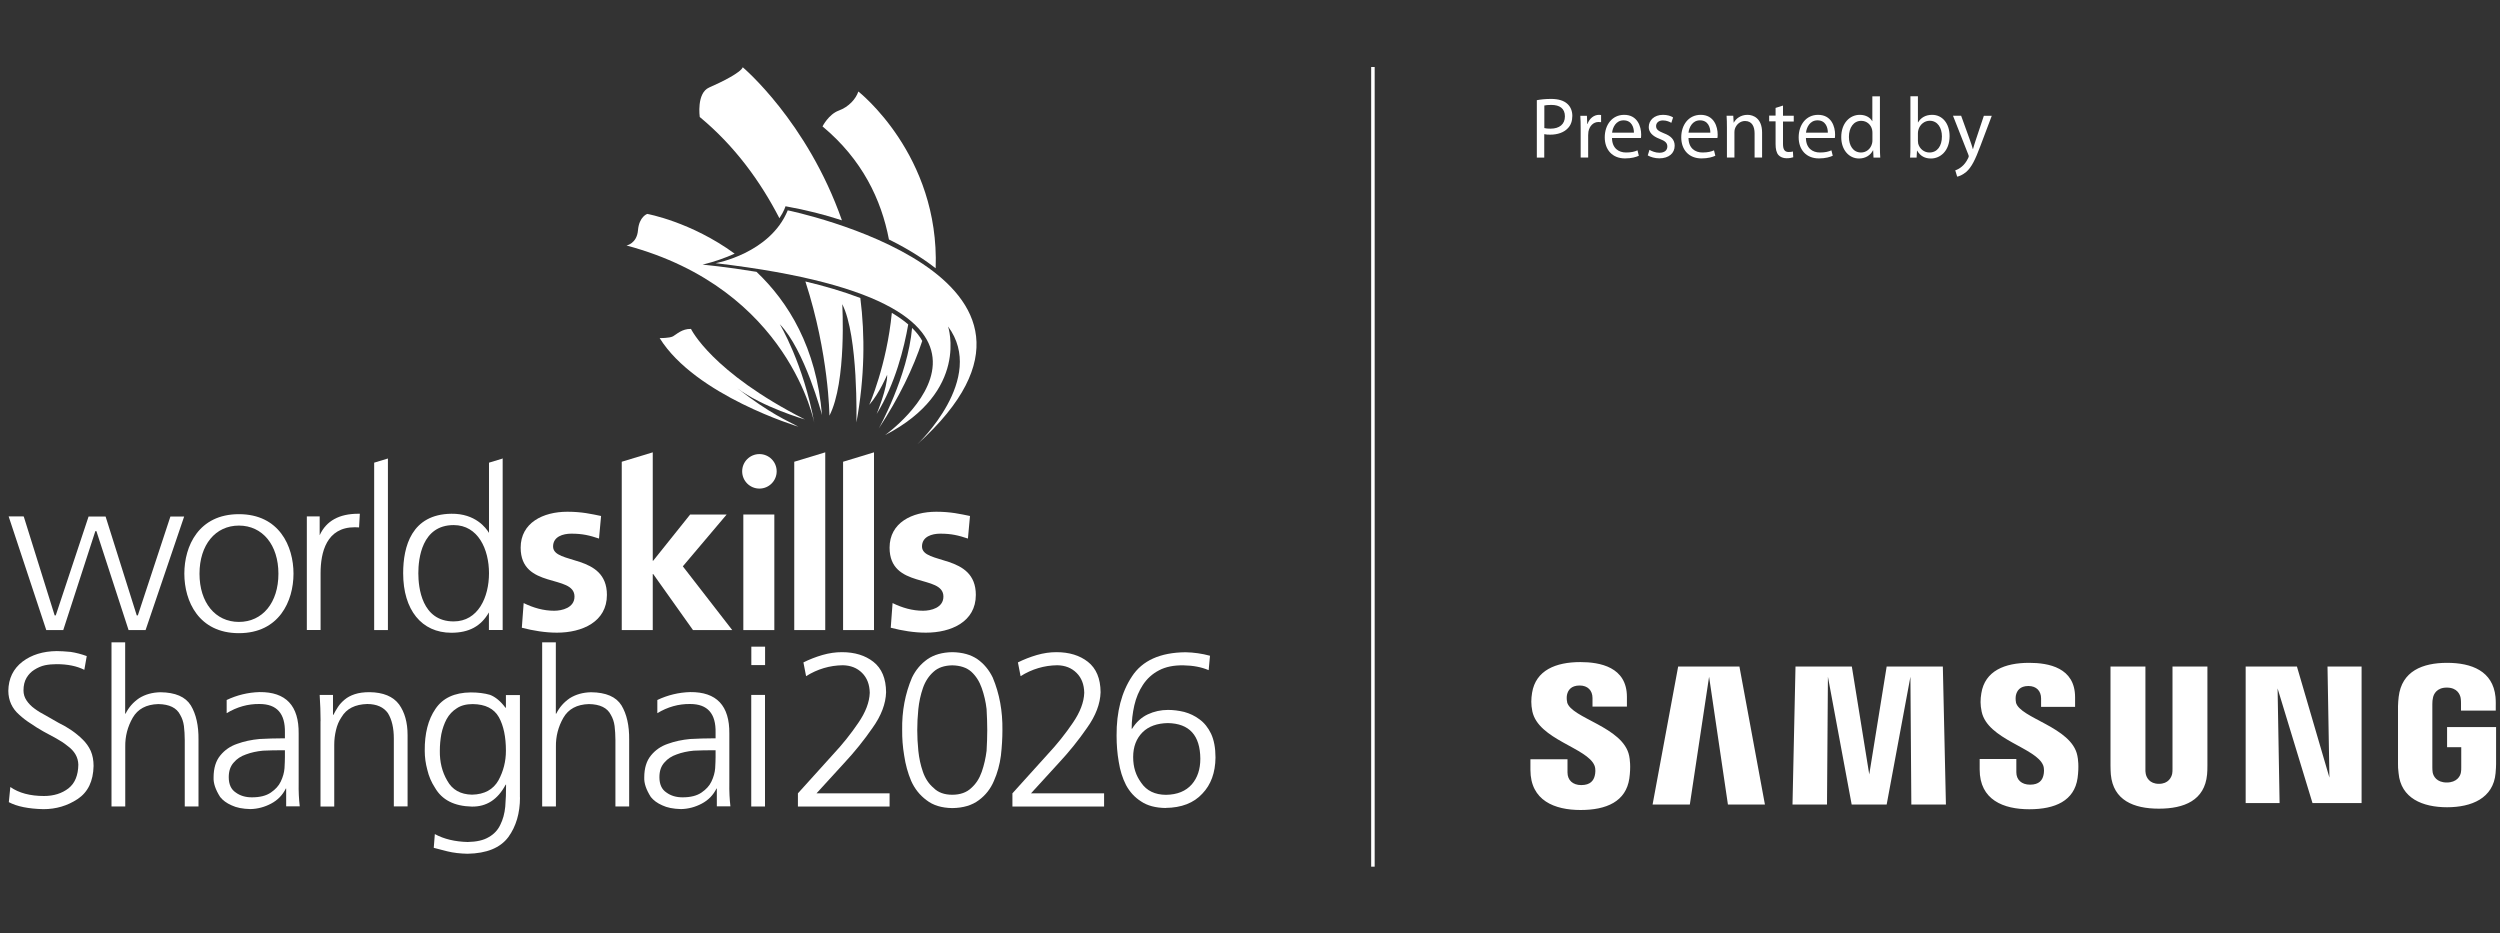 <?xml version="1.0" encoding="UTF-8"?>
<svg id="Layer_1" xmlns="http://www.w3.org/2000/svg" version="1.1" viewBox="0 0 300 112">
  <rect x="0" y="0" width="300" height="112" fill="#333333" stroke="none"/>
  <!-- Generator: Adobe Illustrator 29.3.1, SVG Export Plug-In . SVG Version: 2.1.0 Build 151)  -->
  <defs>
    <style>
      .st0 {
        fill: #fff;
      }
    </style>
  </defs>
  <rect class="st0" x="164.54" y="8.04" width=".42" height="95.96"/>
  <g>
    <path class="st0" d="M184.43,12.02c.43-.08.99-.15,1.71-.15.88,0,1.52.21,1.93.58.38.33.61.84.61,1.45s-.18,1.13-.54,1.49c-.47.51-1.24.77-2.11.77-.27,0-.51-.01-.72-.06v2.81h-.89v-6.89ZM185.32,15.37c.19.05.44.07.74.07,1.07,0,1.73-.53,1.73-1.48s-.64-1.37-1.63-1.37c-.39,0-.69.03-.84.07v2.7Z"/>
    <path class="st0" d="M189.68,15.46c0-.59-.01-1.1-.04-1.56h.79l.04.98h.03c.23-.67.78-1.1,1.38-1.1.09,0,.16.01.25.02v.86c-.09-.01-.18-.02-.31-.02-.63,0-1.08.49-1.21,1.16-.02.13-.03.28-.03.42v2.68h-.9v-3.45Z"/>
    <path class="st0" d="M193.44,16.57c.02,1.22.79,1.73,1.69,1.73.64,0,1.04-.11,1.37-.26l.16.65c-.32.15-.87.32-1.66.32-1.51,0-2.43-1.03-2.43-2.53s.89-2.7,2.33-2.7c1.62,0,2.04,1.44,2.04,2.36,0,.19-.01.32-.03.42h-3.47ZM196.07,15.92c.01-.58-.24-1.48-1.24-1.48-.92,0-1.31.85-1.38,1.48h2.62Z"/>
    <path class="st0" d="M197.93,17.98c.28.17.75.35,1.2.35.64,0,.95-.32.95-.75s-.26-.66-.91-.91c-.9-.33-1.32-.83-1.32-1.42,0-.81.65-1.47,1.71-1.47.5,0,.94.13,1.21.31l-.21.65c-.19-.11-.55-.29-1.01-.29-.53,0-.82.31-.82.68,0,.41.29.6.93.86.85.32,1.3.76,1.3,1.5,0,.89-.69,1.51-1.84,1.51-.54,0-1.04-.15-1.39-.35l.21-.68Z"/>
    <path class="st0" d="M202.62,16.57c.02,1.22.79,1.73,1.69,1.73.64,0,1.04-.11,1.37-.26l.16.65c-.32.15-.87.32-1.66.32-1.51,0-2.43-1.03-2.43-2.53s.89-2.7,2.33-2.7c1.62,0,2.04,1.44,2.04,2.36,0,.19-.01.32-.03.42h-3.47ZM205.24,15.92c.01-.58-.24-1.48-1.24-1.48-.92,0-1.31.85-1.38,1.48h2.62Z"/>
    <path class="st0" d="M207.23,15.25c0-.53-.01-.94-.04-1.36h.8l.05.82h.02c.25-.47.82-.93,1.64-.93.69,0,1.75.41,1.75,2.13v2.99h-.9v-2.89c0-.81-.3-1.49-1.15-1.49-.58,0-1.04.42-1.21.93-.04.11-.06.28-.06.42v3.03h-.9v-3.66Z"/>
    <path class="st0" d="M213.96,12.69v1.2h1.29v.69h-1.29v2.69c0,.62.17.97.67.97.25,0,.39-.02.52-.06l.04.69c-.17.06-.45.12-.8.12-.42,0-.76-.15-.97-.38-.25-.28-.35-.73-.35-1.32v-2.73h-.77v-.69h.77v-.92l.88-.28Z"/>
    <path class="st0" d="M216.71,16.57c.02,1.22.79,1.73,1.69,1.73.64,0,1.04-.11,1.37-.26l.16.65c-.32.15-.87.32-1.66.32-1.51,0-2.43-1.03-2.43-2.53s.89-2.7,2.33-2.7c1.62,0,2.04,1.44,2.04,2.36,0,.19-.01.32-.03.42h-3.47ZM219.34,15.92c.01-.58-.24-1.48-1.24-1.48-.92,0-1.31.85-1.38,1.48h2.62Z"/>
    <path class="st0" d="M225.59,11.55v6.06c0,.45.01.95.04,1.3h-.81l-.04-.87h-.02c-.28.56-.87.98-1.68.98-1.2,0-2.13-1.03-2.13-2.55-.01-1.68,1.02-2.69,2.22-2.69.77,0,1.28.36,1.49.76h.02v-2.98h.9ZM224.69,15.94c0-.12-.01-.27-.04-.39-.13-.57-.62-1.05-1.3-1.05-.93,0-1.48.83-1.48,1.93,0,1.03.5,1.87,1.46,1.87.6,0,1.16-.41,1.32-1.1.03-.11.04-.24.04-.38v-.87Z"/>
    <path class="st0" d="M229.25,11.55h.9v3.14h.02c.32-.56.89-.91,1.69-.91,1.23,0,2.09,1.04,2.09,2.55,0,1.8-1.13,2.69-2.23,2.69-.72,0-1.28-.28-1.66-.94h-.02l-.05.83h-.78c.03-.34.04-.85.04-1.3v-6.06ZM230.15,16.9c0,.11.01.23.03.33.17.63.71,1.07,1.35,1.07.95,0,1.5-.78,1.5-1.93,0-1.02-.51-1.88-1.47-1.88-.61,0-1.19.44-1.36,1.12-.03.11-.05.24-.05.38v.9Z"/>
    <path class="st0" d="M235.34,13.9l1.07,2.96c.12.33.25.73.33,1.03h.02c.09-.3.19-.68.32-1.05l.98-2.94h.95l-1.35,3.58c-.64,1.72-1.08,2.59-1.7,3.14-.45.38-.88.54-1.1.58l-.23-.76c.23-.07.52-.22.79-.45.25-.2.54-.55.76-1.02.04-.09.07-.17.07-.22s-.02-.12-.07-.24l-1.82-4.62h.98Z"/>
  </g>
  <path class="st0" d="M188.06,84.25c-.08-.33-.06-.69-.02-.87.11-.53.47-1.12,1.52-1.12.97,0,1.54.6,1.54,1.5v1.03h4.13v-1.16c0-3.6-3.25-4.18-5.59-4.18-2.94,0-5.35.98-5.79,3.68-.12.74-.14,1.4.03,2.23.72,3.39,6.6,4.37,7.46,6.51.16.4.11.91.03,1.22-.14.56-.51,1.12-1.62,1.12-1.03,0-1.65-.6-1.65-1.51v-1.59h-4.45v1.27c0,3.7,2.91,4.82,6.02,4.82s5.45-1.02,5.85-3.79c.2-1.43.05-2.36-.02-2.71-.7-3.48-6.98-4.51-7.45-6.44ZM241.92,84.29c-.07-.33-.05-.67-.01-.86.12-.53.47-1.11,1.5-1.11.96,0,1.52.6,1.52,1.49v1.01h4.08v-1.15c0-3.57-3.2-4.13-5.52-4.13-2.92,0-5.3.96-5.73,3.65-.12.73-.14,1.38.04,2.21.71,3.35,6.54,4.32,7.38,6.44.15.4.11.91.03,1.21-.13.55-.5,1.11-1.6,1.11-1.03,0-1.65-.59-1.65-1.49v-1.59h-4.4v1.26c0,3.66,2.87,4.77,5.96,4.77s5.4-1.01,5.79-3.75c.19-1.42.05-2.34-.03-2.69-.68-3.43-6.9-4.47-7.37-6.38ZM279.53,93.31l-3.9-13.33h-6.15v16.39h4.07l-.24-13.76,4.19,13.76h5.89v-16.39h-4.09l.23,13.33ZM201.38,79.98l-3.07,16.56h4.47l2.31-15.33,2.26,15.33h4.44l-3.06-16.56h-7.36ZM226.4,79.98l-2.09,12.95-2.09-12.95h-6.76l-.36,16.56h4.14l.11-15.33,2.85,15.33h4.2l2.85-15.33.11,15.33h4.15l-.37-16.56h-6.75ZM264.89,79.98h-4.19v12.25c0,.21,0,.45-.04.63-.09.41-.44,1.2-1.59,1.2s-1.5-.79-1.58-1.2c-.04-.18-.05-.42-.04-.63v-12.25h-4.19v11.87c0,.31.02.93.04,1.09.29,3.09,2.73,4.1,5.77,4.1s5.49-1,5.78-4.1c.02-.16.05-.79.04-1.09v-11.87ZM293.65,87.24v2.42h1.7v2.4c0,.21,0,.44-.04.63-.07.45-.49,1.21-1.7,1.21s-1.61-.76-1.69-1.21c-.03-.18-.04-.42-.04-.63v-7.57c0-.27.02-.56.08-.78.08-.4.44-1.2,1.65-1.2,1.27,0,1.58.84,1.66,1.2.05.24.05.64.05.64v.92h4.17v-.54s.02-.57-.03-1.1c-.31-3.11-2.87-4.09-5.81-4.09s-5.45.99-5.81,4.09c-.03.28-.08.79-.08,1.1v6.96c0,.3,0,.54.07,1.09.27,3.02,2.89,4.09,5.82,4.09s5.55-1.07,5.82-4.09c.05-.55.05-.79.06-1.09v-4.44h-5.86Z"/>
  <g>
    <path class="st0" d="M28.67,61.7c-4.84,0-6.55,3.84-6.55,7.14s1.72,7.14,6.55,7.14,6.55-3.85,6.55-7.14-1.71-7.14-6.55-7.14M28.67,74.63c-2.83,0-4.73-2.32-4.73-5.78s1.9-5.78,4.73-5.78,4.74,2.32,4.74,5.78-1.9,5.78-4.74,5.78"/>
    <path class="st0" d="M38.36,64.21v-2.24h-1.54v13.63h1.65v-6.82c0-2.51.71-5.51,4.1-5.51l.52.02v-.05s.09-1.59.09-1.59h-.19c-2.29,0-3.84.86-4.62,2.56"/>
    <path class="st0" d="M71.89,64.63c-1.14-.38-1.97-.59-3.33-.59-1,0-2.19.35-2.19,1.54,0,2.21,6.46.81,6.46,5.81,0,3.23-2.97,4.53-5.99,4.53-1.42,0-2.86-.24-4.22-.59l.22-2.96c1.17.57,2.38.92,3.66.92.94,0,2.44-.35,2.44-1.7,0-2.72-6.46-.86-6.46-5.87,0-2.99,2.69-4.31,5.6-4.31,1.75,0,2.89.27,4.05.51l-.25,2.72Z"/>
    <rect class="st0" x="89.2" y="61.74" width="3.72" height="13.87"/>
    <path class="st0" d="M116.16,64.63c-1.14-.38-1.97-.59-3.33-.59-1,0-2.19.35-2.19,1.54,0,2.21,6.46.81,6.46,5.81,0,3.23-2.97,4.53-5.99,4.53-1.42,0-2.86-.24-4.22-.59l.22-2.96c1.17.57,2.38.92,3.66.92.94,0,2.44-.35,2.44-1.7,0-2.72-6.46-.86-6.46-5.87,0-2.99,2.69-4.31,5.6-4.31,1.75,0,2.88.27,4.05.51l-.25,2.72Z"/>
    <polygon class="st0" points="81.94 67.96 87.2 61.74 82.82 61.74 78.38 67.29 78.33 67.29 78.33 54.28 74.61 55.41 74.61 75.61 78.33 75.61 78.33 68.88 78.38 68.88 83.16 75.61 87.87 75.61 81.94 67.96"/>
    <path class="st0" d="M60.26,55.04l-1.58.48v8.43c-.34-.58-1.63-2.34-4.52-2.3-4.77.06-5.78,3.92-5.78,7.14,0,4.4,2.21,7.14,5.78,7.14,2.12,0,3.56-.78,4.51-2.44v2.11h1.65v-20.59l-.07.02ZM54.44,74.57c-3.82,0-4.24-4.04-4.24-5.78s.41-5.78,4.24-5.78c2.93,0,4.24,2.9,4.24,5.78s-1.31,5.78-4.24,5.78"/>
    <polygon class="st0" points="46.48 55.04 44.9 55.52 44.9 75.61 46.55 75.61 46.55 55.02 46.48 55.04"/>
    <polygon class="st0" points="95.31 55.41 95.31 75.61 99.03 75.61 99.03 54.28 95.31 55.41"/>
    <polygon class="st0" points="101.17 55.41 101.17 55.41 101.17 75.61 104.88 75.61 104.88 54.28 101.17 55.41"/>
    <path class="st0" d="M93.2,56.56c0-1.15-.93-2.07-2.07-2.07s-2.07.92-2.07,2.07.93,2.07,2.07,2.07,2.07-.93,2.07-2.07"/>
    <path class="st0" d="M2.81,61.97h-1.77l.02.07c.09.26,4.44,13.41,4.48,13.53v.04h2.05s3.83-11.8,3.85-11.87h.13c.02.07,3.86,11.87,3.86,11.87h2.04l4.63-13.63h-1.65s-3.89,11.8-3.91,11.87h-.13c-.02-.07-3.74-11.87-3.74-11.87h-2.04s-3.91,11.8-3.94,11.87h-.13c-.02-.07-3.71-11.87-3.71-11.87h-.04Z"/>
    <path class="st0" d="M85.87,31.58s6.53-1.15,8.66-6.34c0,0,38,7.78,15.57,28.05,0,0,8.32-7.84,3.67-14.11,0,0,2.6,7.78-7.56,13.03,0,0,22.04-15.65-20.34-20.63"/>
    <path class="st0" d="M106.68,28.74c2.66,1.31,4.52,2.61,5.6,3.45.48-13.6-9.28-21.21-9.28-21.21-.28.87-1.14,1.85-2.35,2.29-1.22.45-1.95,1.9-1.95,1.9,4.77,3.96,7.06,8.8,7.97,13.56"/>
    <path class="st0" d="M93.52,26.2c.58-.86.74-1.45.74-1.45,2.51.45,4.76,1.03,6.77,1.69-4.16-11.87-11.9-18.37-11.9-18.37-.22.62-2.49,1.76-4.03,2.43-1.54.67-1.13,3.54-1.13,3.54,4.23,3.5,7.31,7.78,9.56,12.15"/>
    <path class="st0" d="M109.45,39.35c-.52,5.86-4,12.07-4,12.07,2.45-3.73,4.14-7.24,5.22-10.51-.3-.55-.72-1.07-1.22-1.56"/>
    <path class="st0" d="M108.99,38.93c-.57-.49-1.24-.95-1.97-1.39-.61,6.3-2.71,11.04-2.71,11.04,1.22-1.38,2.15-3.61,2.15-3.61.04,1.58-1.26,4.7-1.26,4.7,2.23-3.58,3.3-7.94,3.79-10.75"/>
    <path class="st0" d="M95.8,51.2c-1.35-.73-3.31-1.5-7.34-4.62,3.05,2.29,8.14,3.76,8.14,3.76-11.23-5.7-13.68-10.87-13.68-10.87-1.08-.03-1.73.65-2.16.89-.43.23-1.6.21-1.6.21,4.28,6.9,16.64,10.63,16.64,10.63"/>
    <path class="st0" d="M90.78,32.62c-3.73-.62-6.47-.86-6.47-.86,1.49-.37,2.76-.83,3.85-1.32-5.25-3.83-10.49-4.77-10.49-4.77,0,0-.97.32-1.11,1.95-.13,1.62-1.38,1.84-1.38,1.84,19.62,5.24,22.56,21.4,22.56,21.4-1.34-7.3-4.17-11.96-4.17-11.96,3,3.08,5.07,10.9,5.07,10.9-.67-8.09-4.02-13.54-7.86-17.18"/>
    <path class="st0" d="M96.65,33.79c2.83,8.71,2.88,16.09,2.88,16.09,2.09-4.05,1.54-13.38,1.54-13.38,1.95,3.81,1.7,14.19,1.7,14.19,1-5.45,1.04-10.44.47-14.93-2.07-.79-4.35-1.45-6.58-1.98"/>
  </g>
  <g>
    <path class="st0" d="M1.24,94.44c1.03.72,2.38,1.08,4.04,1.08,1.17,0,2.15-.31,2.94-.92.77-.61,1.16-1.56,1.18-2.84-.02-.89-.46-1.65-1.31-2.26-.39-.32-.83-.61-1.34-.89-.51-.28-1.02-.56-1.55-.84-.53-.3-1.03-.61-1.52-.95-.51-.32-.96-.67-1.37-1.05-.86-.75-1.3-1.71-1.31-2.86.02-1.49.59-2.66,1.71-3.52,1.09-.82,2.45-1.24,4.1-1.26.47,0,1.03.04,1.68.1.65.1,1.29.27,1.92.5l-.29,1.65c-.89-.45-2-.68-3.33-.68-.47,0-.94.04-1.39.13-.46.1-.88.29-1.29.55-.37.23-.67.54-.92.95-.25.42-.37.93-.37,1.52,0,.44.12.84.37,1.21.25.37.56.69.95.97.4.3.86.58,1.37.84.49.28,1,.57,1.52.87,1.1.53,2.07,1.19,2.89,2,.4.39.73.84.97,1.37.23.53.34,1.13.34,1.81-.04,1.82-.67,3.14-1.92,3.97-1.23.81-2.59,1.21-4.1,1.21-1.79-.04-3.17-.32-4.15-.84l.18-1.81Z"/>
    <path class="st0" d="M13.37,77.08h1.65v8.56h.05c.37-.75.91-1.37,1.63-1.86.72-.45,1.57-.69,2.55-.71,1.79.02,3,.54,3.65,1.58.63,1.05.94,2.42.92,4.12v8.01h-1.65v-7.98c0-.59-.04-1.16-.1-1.68-.07-.51-.22-.95-.45-1.34-.42-.84-1.3-1.27-2.63-1.29-1.44.04-2.46.59-3.07,1.65-.61,1.07-.91,2.22-.89,3.47v7.17h-1.65v-19.69Z"/>
    <path class="st0" d="M34.35,94.62h-.05c-.39.79-.97,1.39-1.76,1.81s-1.62.64-2.49.66c-.93-.02-1.68-.17-2.26-.45-.6-.26-1.05-.6-1.37-1-.56-.88-.82-1.65-.79-2.34,0-1.12.27-2,.81-2.65.53-.65,1.2-1.11,2.02-1.39.82-.3,1.72-.49,2.68-.58.95-.05,1.86-.08,2.73-.08h.32v-.68c.05-2.29-.96-3.44-3.05-3.44-1.38-.02-2.7.35-3.94,1.1v-1.58c1.24-.59,2.56-.91,3.94-.95,3.17-.03,4.74,1.63,4.7,4.99v5.91c-.02,1.02.03,1.95.13,2.81h-1.63v-2.15ZM34.19,90.03h-.47c-.72,0-1.44.02-2.15.05-.75.07-1.44.22-2.05.45-.61.21-1.1.53-1.47.97-.4.44-.6,1.02-.6,1.76,0,.86.28,1.47.84,1.84.53.39,1.17.58,1.94.58.96,0,1.72-.19,2.28-.58.54-.37.94-.8,1.18-1.31.26-.54.41-1.08.45-1.6.03-.54.05-.99.05-1.34v-.81Z"/>
    <path class="st0" d="M38.47,86.54c0-1.03-.04-2.08-.11-3.15h1.6v2.39h.05c.16-.32.34-.63.55-.95.21-.32.47-.6.79-.87.33-.28.74-.5,1.23-.66.49-.16,1.08-.24,1.76-.24,1.65.02,2.83.51,3.55,1.47.68.95,1.02,2.17,1.02,3.68v8.56h-1.65v-8.14c0-1.28-.24-2.29-.71-3.05-.51-.72-1.33-1.09-2.47-1.1-1.47.04-2.5.56-3.1,1.58-.32.47-.53.99-.66,1.55-.14.58-.21,1.16-.21,1.76v7.41h-1.65v-10.24Z"/>
    <path class="st0" d="M62.4,95.67c0,1.91-.47,3.5-1.4,4.78-.97,1.3-2.6,1.96-4.9,2-.88-.02-1.69-.11-2.42-.29-.72-.18-1.26-.32-1.63-.42l.13-1.65c1.1.6,2.42.91,3.94.95,1.07-.02,1.91-.21,2.52-.58.63-.35,1.09-.84,1.39-1.47.32-.63.52-1.36.6-2.18.07-.82.1-1.71.1-2.65h-.05c-.95,1.79-2.3,2.66-4.07,2.63-2.1-.05-3.57-.8-4.41-2.26-.44-.67-.74-1.38-.92-2.15-.21-.77-.31-1.53-.31-2.28-.02-2.08.41-3.76,1.29-5.04.88-1.3,2.28-1.95,4.23-1.97.88,0,1.65.1,2.31.29.65.25,1.27.76,1.86,1.55h.05v-1.52h1.68v12.29ZM52.78,90.08c-.02,1.37.28,2.56.89,3.6.6,1.09,1.58,1.65,2.97,1.68,1.49-.03,2.55-.61,3.18-1.73.59-1.09.89-2.27.89-3.54,0-1.66-.28-3-.84-4.02-.58-1.03-1.62-1.56-3.13-1.58-.79,0-1.43.17-1.92.5-.51.32-.92.75-1.23,1.31-.28.53-.49,1.12-.63,1.79-.12.67-.18,1.33-.18,2Z"/>
    <path class="st0" d="M65.05,77.08h1.65v8.56h.05c.37-.75.91-1.37,1.63-1.86.72-.45,1.57-.69,2.55-.71,1.79.02,3,.54,3.65,1.58.63,1.05.94,2.42.92,4.12v8.01h-1.65v-7.98c0-.59-.04-1.16-.1-1.68-.07-.51-.22-.95-.45-1.34-.42-.84-1.3-1.27-2.63-1.29-1.44.04-2.46.59-3.07,1.65-.61,1.07-.91,2.22-.89,3.47v7.17h-1.65v-19.69Z"/>
    <path class="st0" d="M86.03,94.62h-.05c-.39.79-.97,1.39-1.76,1.81s-1.62.64-2.49.66c-.93-.02-1.68-.17-2.26-.45-.6-.26-1.05-.6-1.37-1-.56-.88-.82-1.65-.79-2.34,0-1.12.27-2,.81-2.65.53-.65,1.2-1.11,2.02-1.39.82-.3,1.72-.49,2.68-.58.95-.05,1.86-.08,2.73-.08h.32v-.68c.05-2.29-.96-3.44-3.05-3.44-1.38-.02-2.7.35-3.94,1.1v-1.58c1.24-.59,2.56-.91,3.94-.95,3.17-.03,4.74,1.63,4.7,4.99v5.91c-.02,1.02.03,1.95.13,2.81h-1.63v-2.15ZM85.87,90.03h-.47c-.72,0-1.44.02-2.15.05-.75.07-1.44.22-2.05.45-.61.21-1.1.53-1.47.97-.4.44-.6,1.02-.6,1.76,0,.86.28,1.47.84,1.84.53.39,1.17.58,1.94.58.96,0,1.72-.19,2.28-.58.54-.37.94-.8,1.18-1.31.26-.54.41-1.08.45-1.6.03-.54.05-.99.05-1.34v-.81Z"/>
    <path class="st0" d="M91.81,79.81h-1.65v-2.21h1.65v2.21ZM90.15,83.39h1.65v13.39h-1.65v-13.39Z"/>
    <path class="st0" d="M95.75,95.2l4.2-4.65c1.16-1.24,2.17-2.51,3.05-3.81.88-1.28,1.33-2.48,1.37-3.6-.02-1-.32-1.79-.92-2.39-.6-.6-1.37-.9-2.31-.92-1.58.02-3.05.46-4.41,1.31l-.32-1.65c.7-.35,1.46-.65,2.28-.89.8-.23,1.58-.34,2.34-.34,1.54,0,2.8.39,3.78,1.16,1,.79,1.51,2,1.52,3.65-.04,1.38-.58,2.81-1.63,4.28-1.03,1.49-2.17,2.9-3.41,4.23l-3.31,3.62h8.77v1.58h-11v-1.58Z"/>
    <path class="st0" d="M114.27,78.26c1.23.02,2.23.3,3.02.84.79.56,1.4,1.3,1.84,2.21.81,1.93,1.19,4.03,1.16,6.3,0,.96-.06,1.98-.18,3.05-.14,1.09-.42,2.1-.84,3.05-.4.95-1.01,1.72-1.81,2.31-.81.61-1.86.93-3.18.95-1.28-.02-2.31-.33-3.1-.95-.81-.6-1.42-1.37-1.84-2.31-.4-.95-.68-1.96-.84-3.05-.18-1.07-.25-2.08-.24-3.05-.04-2.28.36-4.38,1.18-6.3.44-.91,1.06-1.65,1.86-2.21.79-.54,1.78-.82,2.97-.84ZM114.27,79.84c-.95.02-1.69.27-2.23.76-.58.51-1.01,1.16-1.29,1.97-.28.81-.46,1.65-.55,2.52-.09.91-.13,1.75-.13,2.52s.04,1.6.13,2.49c.09.88.27,1.72.55,2.52.28.81.71,1.45,1.29,1.94.54.54,1.29.81,2.23.81s1.72-.27,2.28-.81c.56-.49.98-1.14,1.26-1.94.28-.81.47-1.65.58-2.52.05-.89.08-1.72.08-2.49s-.03-1.61-.08-2.52c-.1-.88-.3-1.72-.58-2.52-.28-.8-.7-1.46-1.26-1.97-.56-.49-1.32-.74-2.28-.76Z"/>
    <path class="st0" d="M121.49,95.2l4.2-4.65c1.16-1.24,2.17-2.51,3.05-3.81.88-1.28,1.33-2.48,1.37-3.6-.02-1-.32-1.79-.92-2.39-.6-.6-1.37-.9-2.31-.92-1.58.02-3.05.46-4.41,1.31l-.32-1.65c.7-.35,1.46-.65,2.28-.89.8-.23,1.58-.34,2.34-.34,1.54,0,2.8.39,3.78,1.16,1,.79,1.51,2,1.52,3.65-.04,1.38-.58,2.81-1.63,4.28-1.03,1.49-2.17,2.9-3.41,4.23l-3.31,3.62h8.77v1.58h-11v-1.58Z"/>
    <path class="st0" d="M139.87,96.96c-1.21-.02-2.19-.28-2.94-.79-.77-.49-1.37-1.15-1.81-1.97-.42-.82-.71-1.75-.87-2.78-.18-1.01-.26-2.07-.26-3.15-.02-2.85.6-5.22,1.84-7.09,1.24-1.91,3.39-2.88,6.43-2.91,1,.02,1.98.16,2.94.42l-.16,1.73c-.86-.37-1.86-.56-3.02-.58-1.17-.02-2.15.18-2.94.6-.81.42-1.45,1.01-1.94,1.76-.47.72-.81,1.53-1.02,2.44-.21.93-.32,1.86-.32,2.81h.05c.49-.79,1.12-1.37,1.89-1.73.75-.35,1.56-.53,2.42-.53.63,0,1.28.08,1.94.24.67.18,1.28.47,1.84.89.58.42,1.04,1,1.39,1.73.35.75.53,1.71.53,2.86-.02,1.8-.54,3.25-1.58,4.33-1.03,1.12-2.5,1.69-4.41,1.71ZM140.16,86.77c-1.31.02-2.33.39-3.05,1.1-.75.75-1.13,1.74-1.13,2.97s.32,2.21.97,3.1c.65.95,1.64,1.43,2.97,1.44,1.35-.02,2.38-.44,3.1-1.26.68-.79,1.02-1.81,1.02-3.07-.02-2.8-1.31-4.23-3.89-4.28Z"/>
  </g>
</svg>